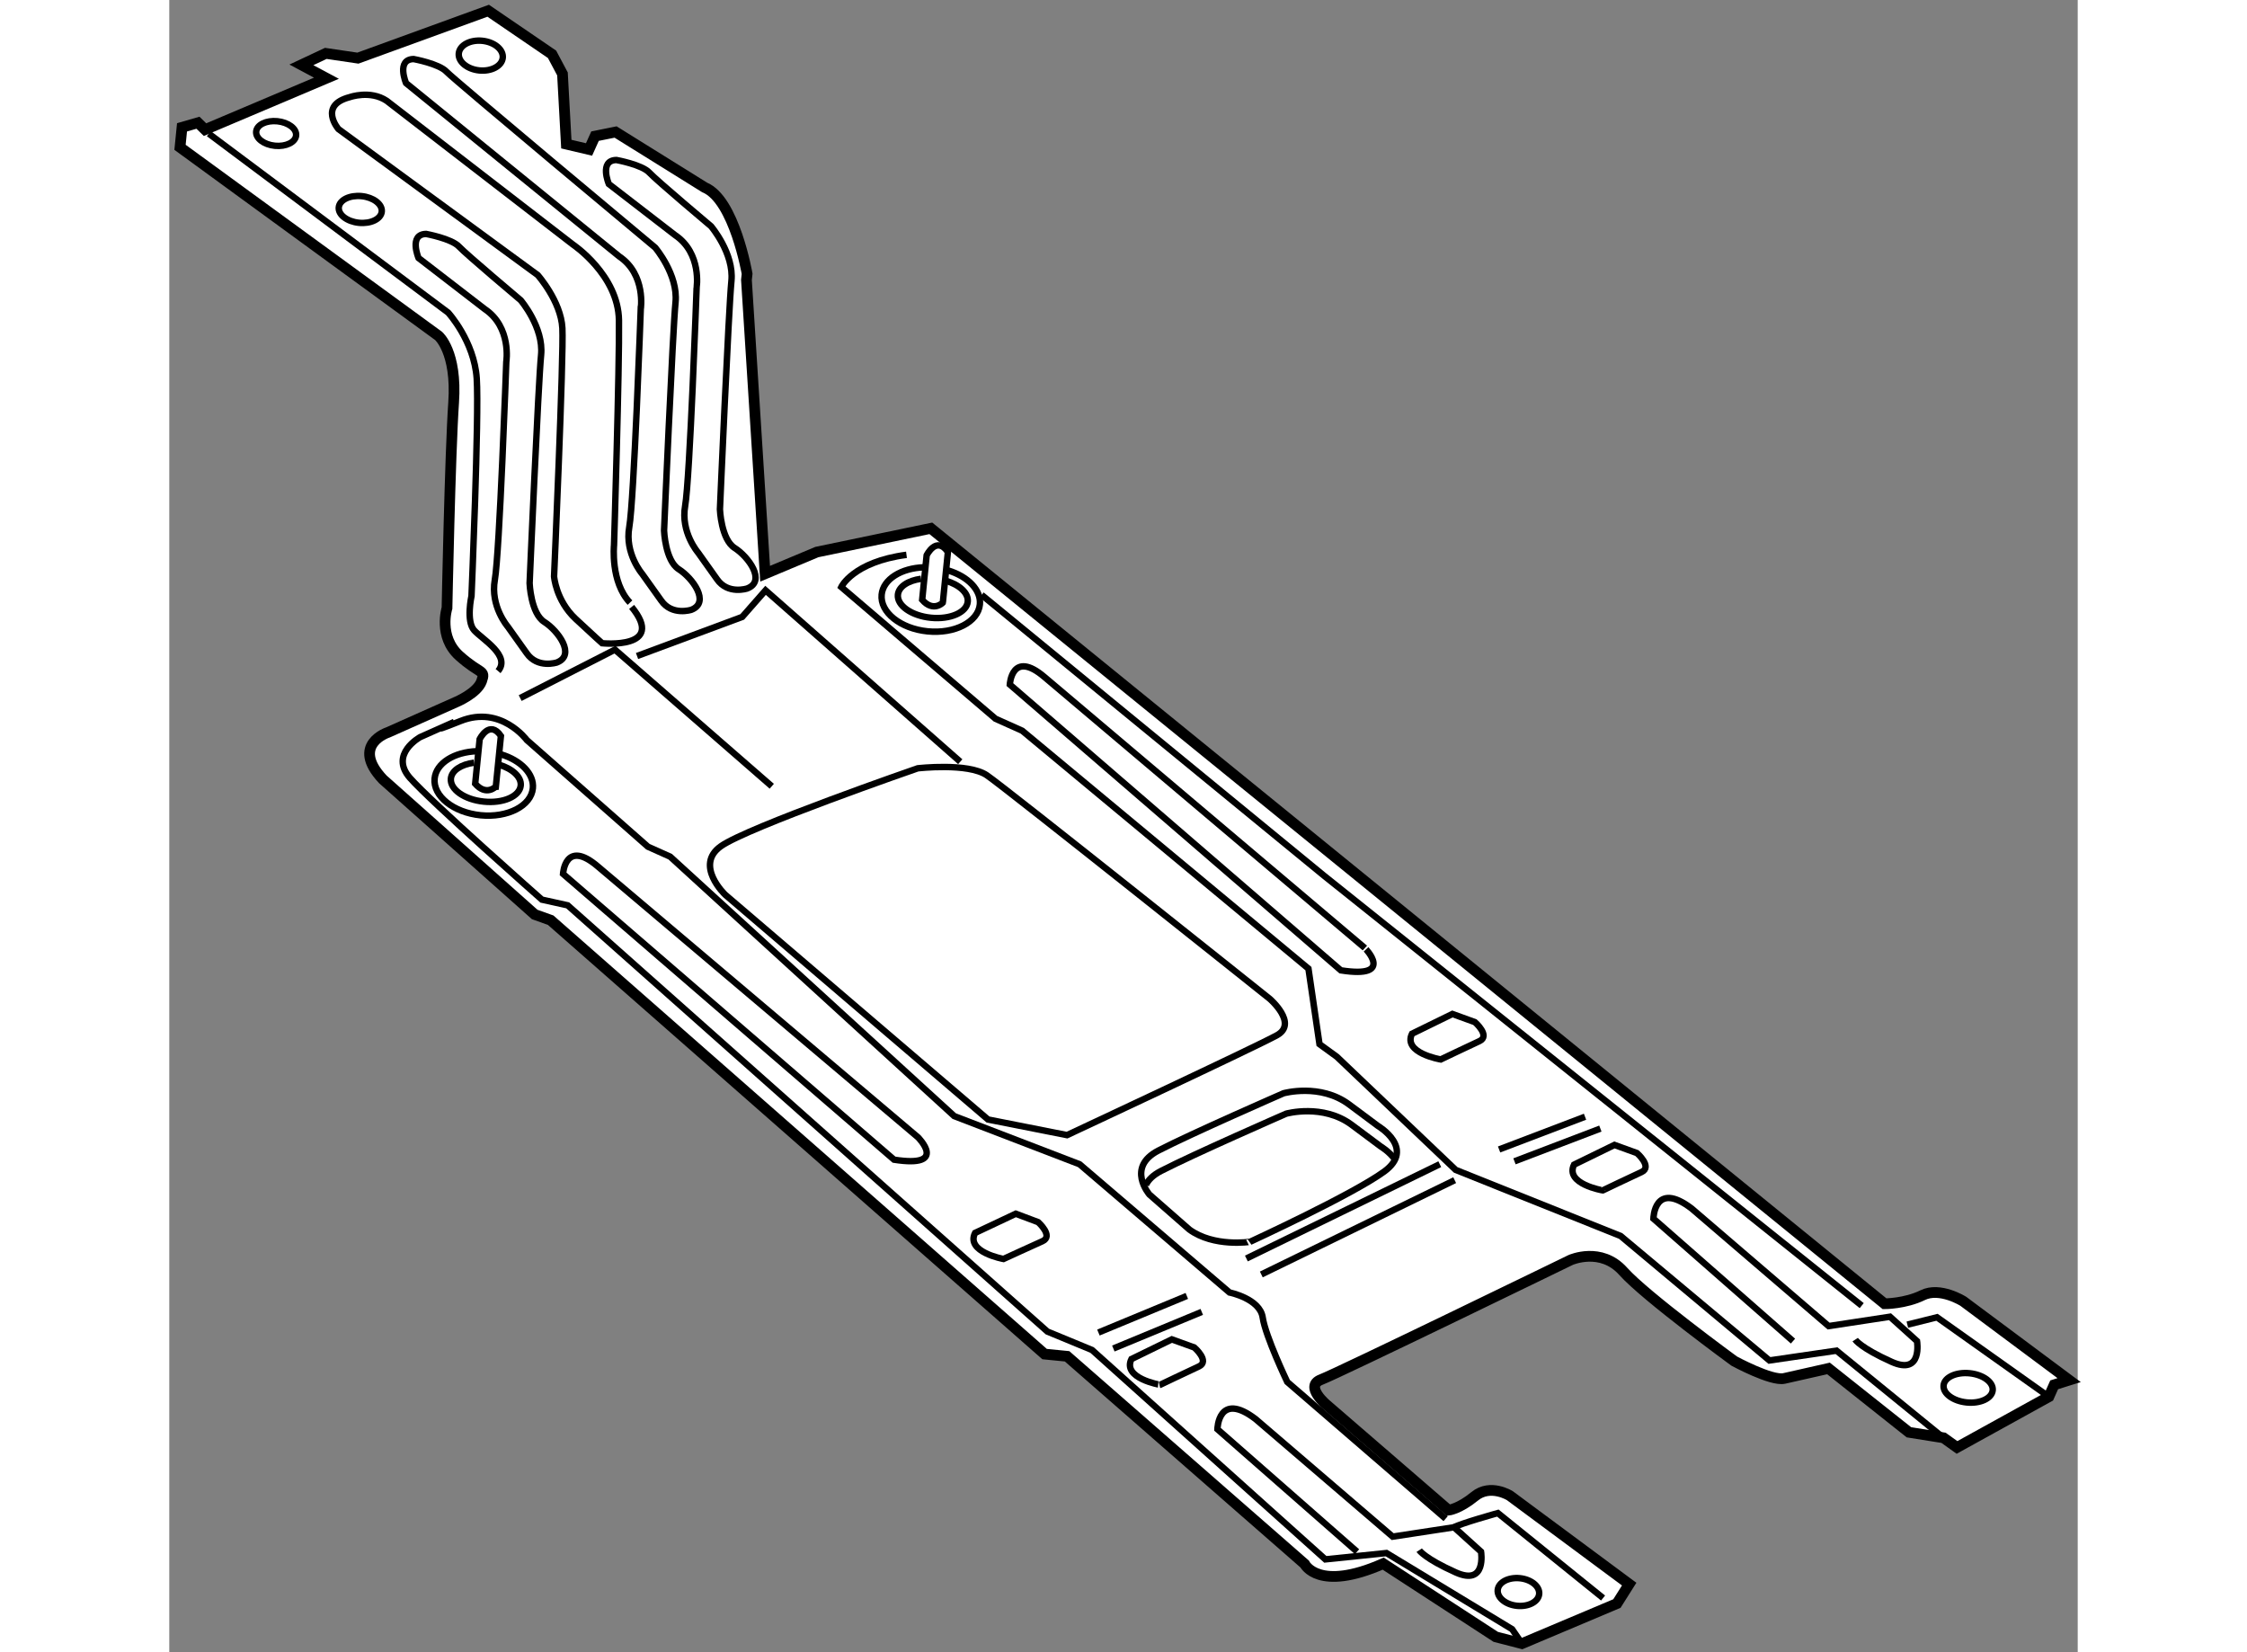 <?xml version="1.0" encoding="utf-8"?>
<!-- Generator: Adobe Illustrator 15.1.0, SVG Export Plug-In . SVG Version: 6.00 Build 0)  -->
<!DOCTYPE svg PUBLIC "-//W3C//DTD SVG 1.1//EN" "http://www.w3.org/Graphics/SVG/1.1/DTD/svg11.dtd">
<svg version="1.1" xmlns="http://www.w3.org/2000/svg" xmlns:xlink="http://www.w3.org/1999/xlink" x="0px" y="0px" width="244.8px"
	 height="180px" viewBox="59.798 101.125 88.895 76.96" enable-background="new 0 0 244.8 180" xml:space="preserve">
	
<rect x="59.798" y="101.125" width="88.895" height="76.96" fill="#808080" stroke="none"/>
	
<g><path fill="#FFFFFF" stroke="#000000" stroke-width="0.5" d="M86.713,113.88c0,0-0.593-3.453-1.98-4.025l-4.146-2.581
			l-0.958,0.193l-0.279,0.62l-1.058-0.249l-0.179-3.269l-0.486-0.914l-2.974-2.03l-6.069,2.208l-1.495-0.221l-1.137,0.534
			l1.166,0.623l-5.655,2.395l-0.329-0.322l-0.743,0.215l-0.093,0.93l12.045,8.786c0,0,0.864,0.737,0.7,3.104
			c-0.165,2.365-0.309,9.571-0.309,9.571s-0.421,1.329,0.572,2.224c0.994,0.893,1.237,0.628,1.038,1.186
			c-0.201,0.559-1.181,0.967-1.181,0.967l-3.174,1.414c0,0-1.765,0.57-0.243,2.189l7.072,6.293l0.744,0.266l23.007,20.211
			l1.049,0.104l11.066,9.675c0,0,0.638,1.315,3.658-0.018l5.243,3.411l1.219,0.315l4.425-1.867l0.571-0.905l-5.557-4.119
			c0,0-0.905-0.572-1.639,0.029c-0.733,0.599-1.22,0.647-1.22,0.647l-5.67-4.899c0,0-1.068-0.876-0.266-1.184
			c0.8-0.304,11.627-5.573,11.627-5.573s1.412-0.629,2.45,0.533c1.039,1.164,5.166,4.177,5.166,4.177s1.733,0.941,2.325,0.81
			c0.591-0.134,2.068-0.467,2.068-0.467l3.746,2.974l1.611,0.257l0.629,0.449l4.279-2.363l0.247-0.554l0.697-0.219l-4.93-3.671
			c0,0-1.086-0.687-1.895-0.284c-0.811,0.399-1.773,0.398-1.773,0.398l-44.424-36.119l-5.309,1.105l-2.411,1.01l-0.869-13.687
			L86.713,113.88z"></path><path fill="none" stroke="#000000" stroke-width="0.3" d="M97.934,153.271l-12.239-10.468c0,0-1.451-1.371-0.207-2.258
			c1.244-0.888,9.172-3.632,9.172-3.632s2.338-0.271,3.217,0.322c0.88,0.595,13.181,10.416,13.181,10.416s1.33,1.145,0.336,1.695
			c-0.994,0.55-9.78,4.653-9.78,4.653L97.934,153.271z"></path><path fill="none" stroke="#000000" stroke-width="0.3" d="M93.558,155.143L78.139,141.83c0,0,0.094-1.651,1.624-0.343
			L94.673,154.1C94.673,154.1,96.118,155.543,93.558,155.143z"></path><path fill="none" stroke="#000000" stroke-width="0.3" d="M114.369,146.323L98.95,133.01c0,0,0.094-1.65,1.623-0.342
			l14.912,12.612C115.485,145.28,116.928,146.724,114.369,146.323z"></path><path fill="none" stroke="#000000" stroke-width="0.3" d="M97.332,158.555l1.896-0.894l1.043,0.392c0,0,0.729,0.65,0.2,0.887
			c-0.529,0.236-1.816,0.828-1.816,0.828S96.882,159.447,97.332,158.555z"></path><path fill="none" stroke="#000000" stroke-width="0.3" d="M104.615,164.431l1.882-0.918l1.048,0.378c0,0,0.738,0.641,0.213,0.883
			c-0.526,0.243-1.805,0.855-1.805,0.855S104.176,165.331,104.615,164.431z"></path><path fill="none" stroke="#000000" stroke-width="0.3" d="M117.684,149.277l1.882-0.921l1.049,0.38c0,0,0.737,0.64,0.211,0.884
			c-0.526,0.242-1.804,0.854-1.804,0.854S117.246,150.177,117.684,149.277z"></path><path fill="none" stroke="#000000" stroke-width="0.3" d="M125.232,155.375l1.882-0.919l1.048,0.379c0,0,0.738,0.641,0.214,0.884
			c-0.527,0.242-1.805,0.854-1.805,0.854S124.793,156.275,125.232,155.375z"></path><ellipse transform="matrix(0.995 0.1 -0.1 0.995 18.079 -11.358)" fill="none" stroke="#000000" stroke-width="0.3" cx="122.701" cy="175.245" rx="0.97" ry="0.646"></ellipse><ellipse transform="matrix(0.995 0.1 -0.1 0.995 17.266 -13.511)" fill="none" stroke="#000000" stroke-width="0.3" cx="143.616" cy="165.749" rx="1.149" ry="0.683"></ellipse><path fill="none" stroke="#000000" stroke-width="0.3" d="M115.124,173.403l-6.504-5.706c0,0,0.036-1.801,1.78-0.471l6.384,5.476
			l2.858-0.437l1.258,1.138c0,0,0.272,1.615-1.178,0.965c-1.452-0.65-1.702-1.035-1.702-1.035"></path><path fill="none" stroke="#000000" stroke-width="0.3" d="M135.431,163.594l-6.502-5.705c0,0,0.035-1.801,1.78-0.472l6.382,5.477
			l2.858-0.436l1.259,1.136c0,0,0.271,1.616-1.181,0.966c-1.449-0.65-1.699-1.035-1.699-1.035"></path><path fill="none" stroke="#000000" stroke-width="0.3" d="M119.25,171.866l-7.377-6.37c0,0-1.015-2.123-1.144-3.002
			c-0.128-0.88-1.544-1.165-1.544-1.165l-6.984-5.972l-5.84-2.244l-13.231-12.084l-1.037-0.465l-5.64-4.967
			c0,0-1.208-1.639-3.088-0.887c-1.879,0.749-0.293,0.042-0.293,0.042l-1.586,0.707c0,0-1.451,0.792-0.479,1.901
			c0.972,1.108,6.147,5.67,6.147,5.67l1.201,0.265l22.346,19.854l2.079,0.859l10.867,9.752l2.846-0.294l5.854,3.547l0.46,0.672"></path><path fill="none" stroke="#000000" stroke-width="0.3" d="M74.047,137.63l0.208-2.073c0,0,0.454-0.929,0.99-0.152l-0.236,2.358
			C75.009,137.763,74.565,138.225,74.047,137.63z"></path><path fill="none" stroke="#000000" stroke-width="0.3" d="M75.254,136.264c0.92,0.279,1.546,0.913,1.479,1.581
			c-0.082,0.819-1.173,1.381-2.436,1.255c-1.264-0.128-2.222-0.894-2.14-1.713c0.072-0.717,0.916-1.235,1.972-1.271"></path><path fill="none" stroke="#000000" stroke-width="0.3" d="M75.151,136.743c0.629,0.186,1.057,0.572,1.017,0.973
			c-0.051,0.505-0.82,0.839-1.718,0.748c-0.898-0.09-1.585-0.569-1.535-1.074c0.038-0.377,0.479-0.659,1.077-0.739"></path><path fill="none" stroke="#000000" stroke-width="0.3" d="M94.868,129.064l0.208-2.073c0,0,0.455-0.93,0.99-0.153l-0.236,2.358
			C95.83,129.196,95.387,129.658,94.868,129.064z"></path><path fill="none" stroke="#000000" stroke-width="0.3" d="M96.076,127.697c0.919,0.278,1.546,0.913,1.479,1.583
			c-0.082,0.818-1.172,1.379-2.436,1.253s-2.221-0.893-2.139-1.712c0.072-0.718,0.916-1.237,1.972-1.271"></path><path fill="none" stroke="#000000" stroke-width="0.3" d="M95.973,128.176c0.63,0.187,1.058,0.573,1.017,0.975
			c-0.05,0.503-0.819,0.839-1.717,0.749c-0.898-0.09-1.586-0.571-1.536-1.074c0.038-0.378,0.48-0.66,1.077-0.74"></path><path fill="none" stroke="#000000" stroke-width="0.3" d="M142.443,168.098l-4.986-4.06l-3.124,0.457l-6.931-5.798l-7.683-3.078
			l-5.537-5.271l-0.807-0.586l-0.515-3.518l-13.333-11.082l-1.244-0.558l-7.184-6.135c0,0,0.55-1.172,3.038-1.5"></path><polyline fill="none" stroke="#000000" stroke-width="0.3" points="140.757,162.828 142.138,162.484 147.352,166.184 		"></polyline><path fill="none" stroke="#000000" stroke-width="0.3" d="M119.642,172.266c0.258-0.165,2.041-0.662,2.041-0.662l4.901,3.957"></path><line fill="none" stroke="#000000" stroke-width="0.3" x1="103.772" y1="163.939" x2="107.891" y2="162.233"></line><line fill="none" stroke="#000000" stroke-width="0.3" x1="103.077" y1="163.195" x2="107.195" y2="161.489"></line><line fill="none" stroke="#000000" stroke-width="0.3" x1="110.665" y1="160.489" x2="119.672" y2="156.097"></line><line fill="none" stroke="#000000" stroke-width="0.3" x1="109.969" y1="159.746" x2="118.978" y2="155.353"></line><line fill="none" stroke="#000000" stroke-width="0.3" x1="122.457" y1="155.22" x2="126.458" y2="153.694"></line><line fill="none" stroke="#000000" stroke-width="0.3" x1="121.741" y1="154.667" x2="125.744" y2="153.142"></line><path fill="none" stroke="#000000" stroke-width="0.3" d="M107.312,158.396l-1.859-1.629c0,0-1.1-1.266,0.422-2.051
			c1.523-0.788,5.827-2.667,5.827-2.667s1.708-0.479,3.052,0.521c1.344,1.001,1.344,1.001,1.344,1.001s1.772,1.043,0.292,2.124
			c-1.48,1.078-6.248,3.273-6.248,3.273S108.456,159.232,107.312,158.396z"></path><path fill="none" stroke="#000000" stroke-width="0.3" d="M105.289,156.317c0.11-0.228,0.328-0.455,0.708-0.65
			c1.523-0.786,5.827-2.667,5.827-2.667s1.708-0.479,3.053,0.521c1.344,1.002,1.344,1.002,1.344,1.002s0.421,0.248,0.682,0.627"></path><polyline fill="none" stroke="#000000" stroke-width="0.3" points="97.636,128.835 113.583,141.913 138.632,161.941 		"></polyline><polyline fill="none" stroke="#000000" stroke-width="0.3" points="76.143,133.641 80.557,131.386 87.862,137.749 		"></polyline><polyline fill="none" stroke="#000000" stroke-width="0.3" points="81.586,131.682 86.485,129.861 87.572,128.623 96.641,136.606 
					"></polyline><path fill="none" stroke="#000000" stroke-width="0.3" d="M74.491,115.52l-3.083-2.377c0,0-0.467-1.106,0.353-1.121
			c0,0,1.182,0.216,1.53,0.588c0.348,0.37,2.878,2.501,2.878,2.501s1.078,1.263,0.948,2.551c-0.129,1.286-0.535,10.631-0.535,10.631
			s0.053,1.401,0.686,1.803c0.634,0.401,1.482,1.543,0.582,1.888c0,0-0.896,0.294-1.402-0.43l-0.886-1.243c0,0-0.82-0.949-0.6-2.179
			c0.219-1.229,0.534-10.151,0.534-10.151S75.754,116.368,74.491,115.52z"></path><path fill="none" stroke="#000000" stroke-width="0.3" d="M83.355,112.075l-3.083-2.379c0,0-0.466-1.105,0.354-1.118
			c0,0,1.182,0.213,1.53,0.585c0.347,0.373,2.878,2.502,2.878,2.502s1.077,1.263,0.948,2.55s-0.535,10.634-0.535,10.634
			s0.053,1.4,0.687,1.801c0.633,0.4,1.482,1.545,0.581,1.887c0,0-0.896,0.297-1.401-0.428l-0.886-1.245c0,0-0.82-0.948-0.601-2.177
			c0.219-1.23,0.534-10.151,0.534-10.151S84.619,112.924,83.355,112.075z"></path><path fill="none" stroke="#000000" stroke-width="0.3" d="M80.753,113.067l-9.927-8.07c0,0-0.467-1.105,0.353-1.121
			c0,0,1.182,0.216,1.53,0.587c0.348,0.372,9.722,8.194,9.722,8.194s1.077,1.262,0.948,2.55c-0.129,1.287-0.534,10.632-0.534,10.632
			s0.052,1.399,0.686,1.802c0.634,0.401,1.482,1.543,0.581,1.889c0,0-0.896,0.293-1.4-0.431l-0.887-1.243
			c0,0-0.82-0.949-0.601-2.178c0.219-1.229,0.535-10.152,0.535-10.152S82.016,113.915,80.753,113.067z"></path><path fill="none" stroke="#000000" stroke-width="0.3" d="M81.257,129.195c-0.915-0.958-0.743-2.675-0.743-2.675
			s0.259-8.35,0.23-10.471c-0.029-2.12-2.149-3.537-2.149-3.537l-8.669-6.691c-0.767-0.511-1.716-0.172-1.716-0.172
			c-1.481,0.381-0.534,1.487-0.534,1.487l9.284,6.801c0,0,1.082,1.216,1.148,2.475c0.067,1.259-0.387,11.563-0.387,11.563
			s0.081,1.113,1.005,1.977c0.925,0.864,1.235,1.135,1.235,1.135s3.002,0.301,1.373-1.692"></path><path fill="none" stroke="#000000" stroke-width="0.3" d="M61.638,107.351l11.151,8.336c0,0,1.215,1.325,1.33,3.07
			c0.115,1.744-0.244,10.131-0.244,10.131s-0.262,1.178,0.128,1.602c0.391,0.425,1.711,1.183,1.11,1.894"></path><ellipse transform="matrix(0.995 0.099 -0.099 0.995 10.988 -5.901)" fill="none" stroke="#000000" stroke-width="0.3" cx="64.741" cy="107.372" rx="0.934" ry="0.574"></ellipse><ellipse transform="matrix(0.995 0.1 -0.1 0.995 11.374 -6.292)" fill="none" stroke="#000000" stroke-width="0.3" cx="68.749" cy="110.853" rx="1.006" ry="0.624"></ellipse><ellipse transform="matrix(0.995 0.099 -0.099 0.995 10.649 -6.854)" fill="none" stroke="#000000" stroke-width="0.3" cx="74.299" cy="103.732" rx="1.029" ry="0.694"></ellipse></g>


</svg>